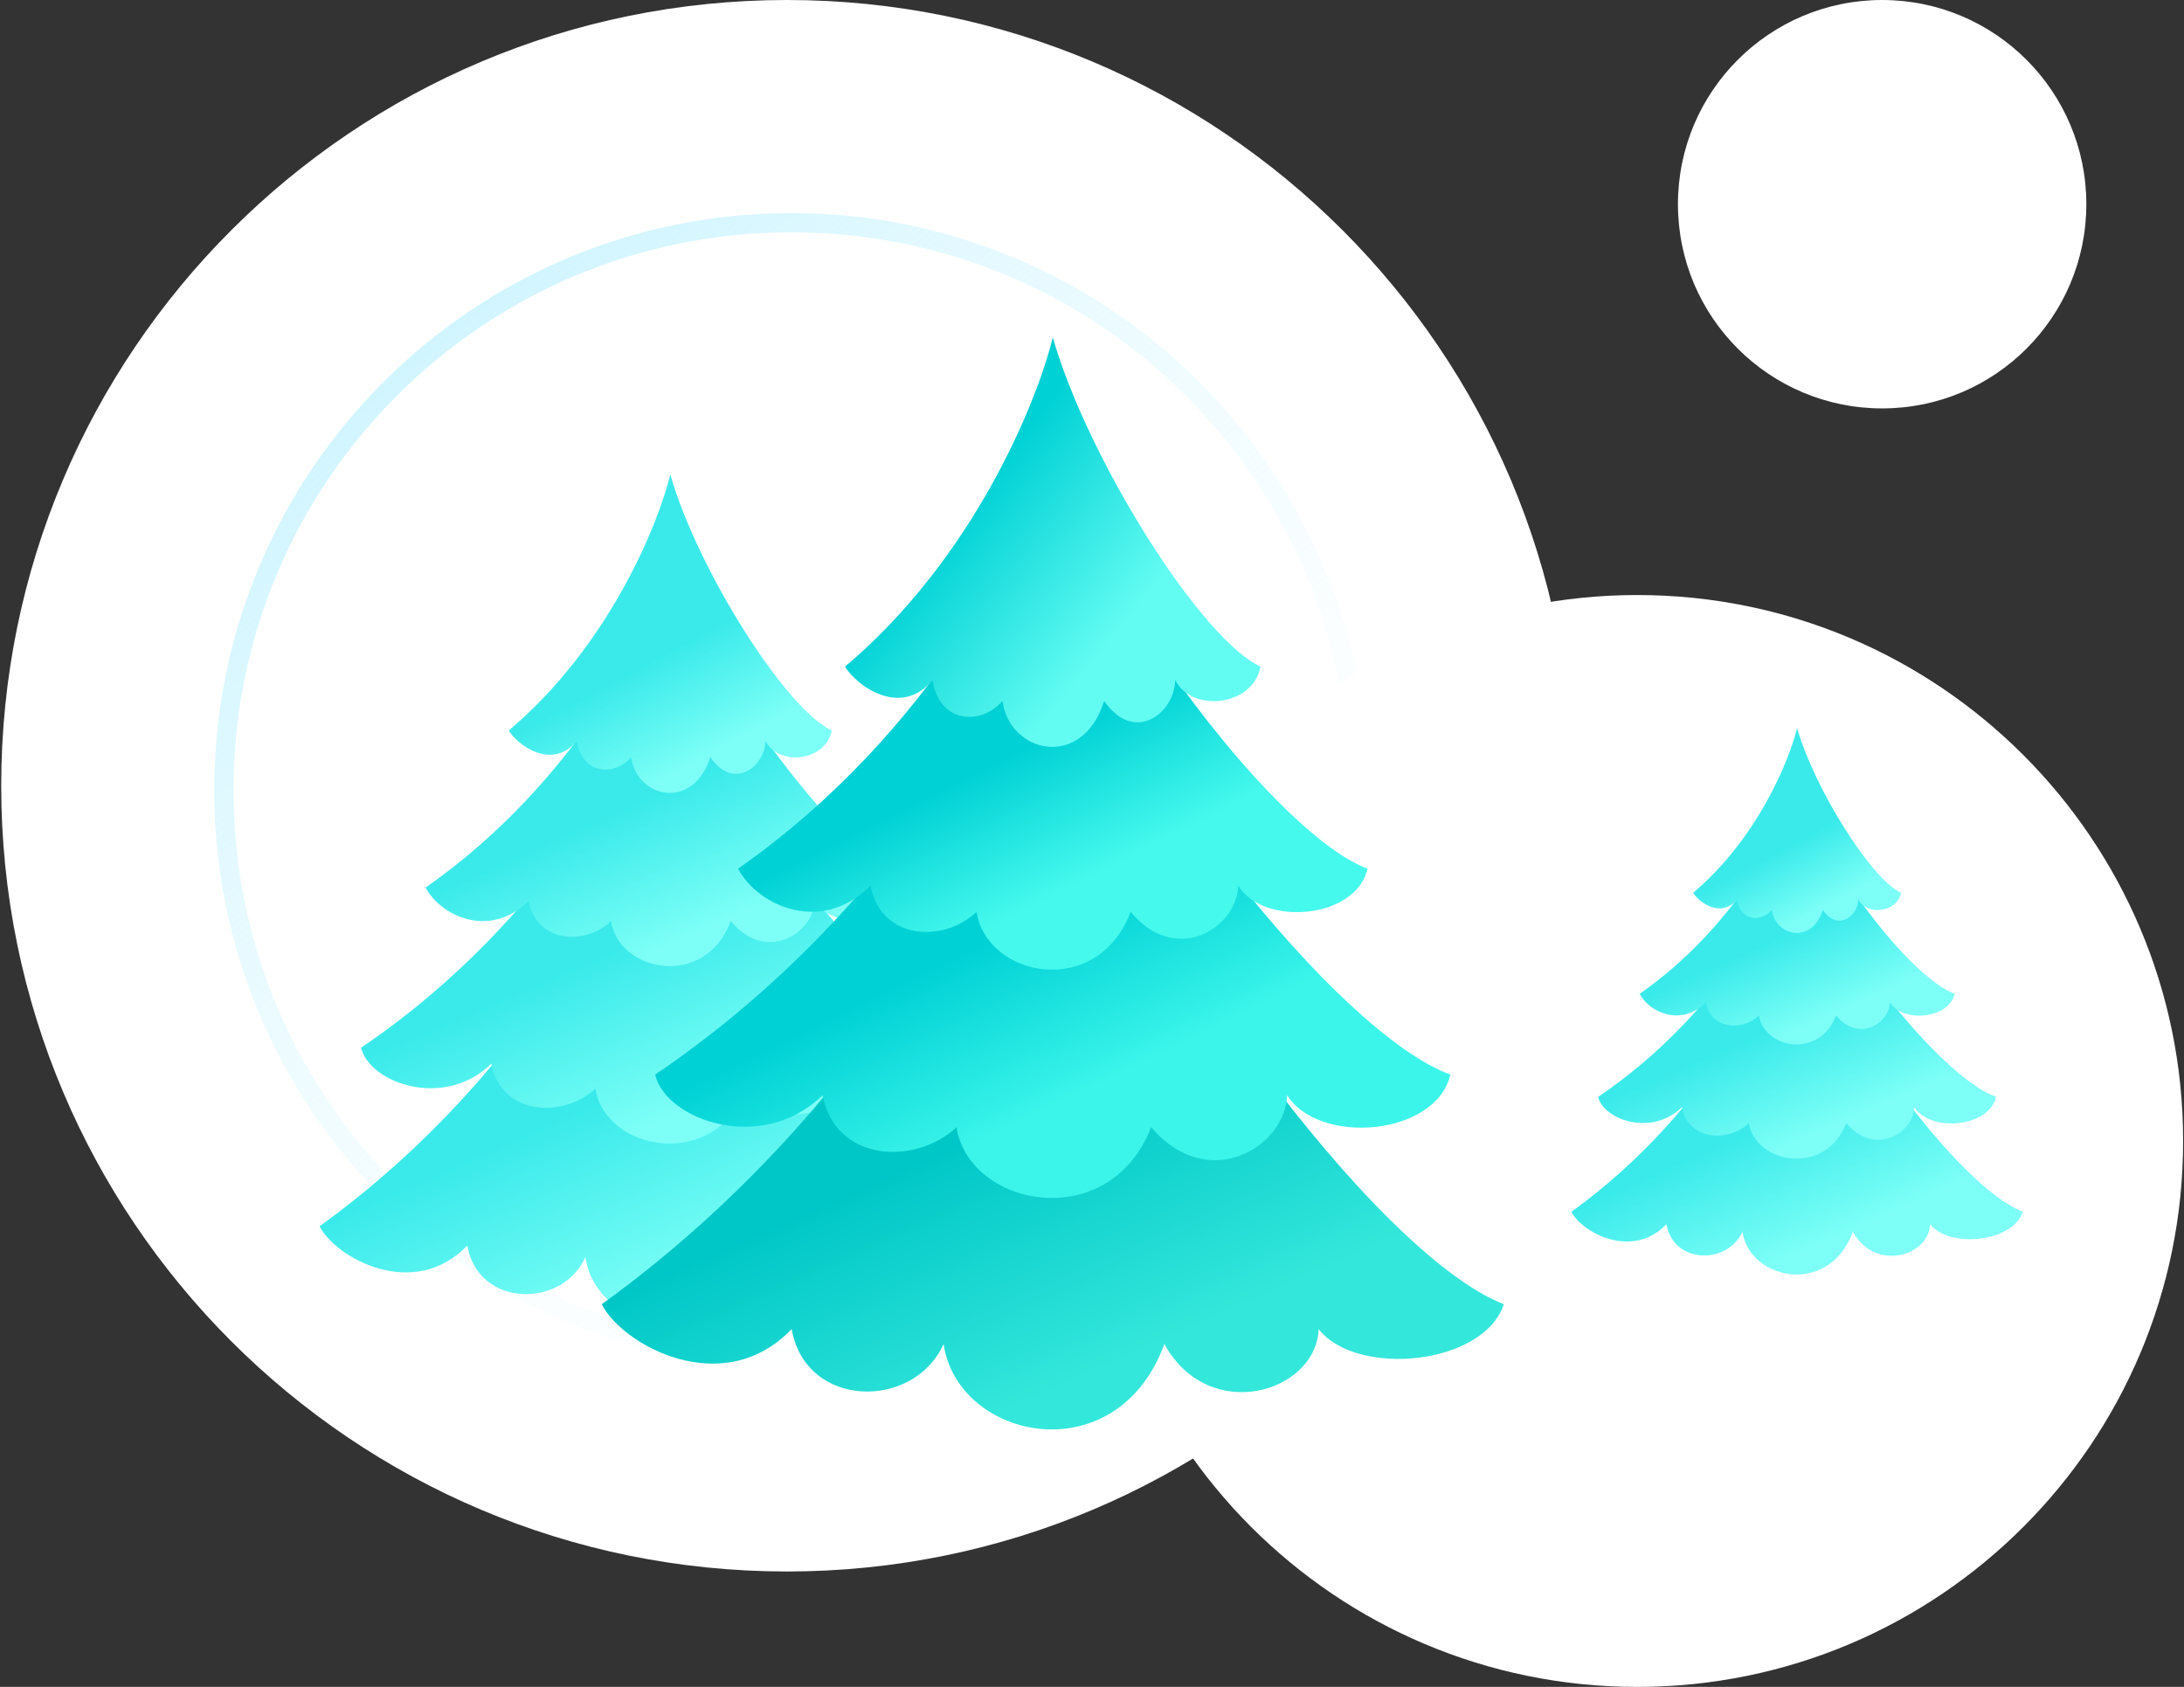 <svg width="246" height="190" viewBox="0 0 246 190" fill="none" xmlns="http://www.w3.org/2000/svg">
    <rect x="0" y="0" width="246" height="190" fill="#333333" stroke="none"/>
    <g clip-path="url(#clip0_56_4)">
        <path d="M88.637 177C137.514 177 177.137 137.377 177.137 88.5C177.137 39.623 137.514 0 88.637 0C39.76 0 0.137 39.623 0.137 88.5C0.137 137.377 39.76 177 88.637 177Z" fill="white"/>
        <path fill-rule="evenodd" clip-rule="evenodd" d="M89.137 26.166C54.435 26.166 26.303 54.297 26.303 89C26.303 123.702 54.435 151.834 89.137 151.834C123.84 151.834 151.972 123.702 151.972 89C151.972 54.297 123.84 26.166 89.137 26.166ZM24.137 89C24.137 53.102 53.239 24 89.137 24C125.036 24 154.137 53.102 154.137 89C154.137 124.898 125.036 154 89.137 154C53.239 154 24.137 124.898 24.137 89Z" fill="url(#paint0_linear_56_4)"/>
        <path d="M184.412 190C218.372 190 245.902 162.47 245.902 128.51C245.902 94.55 218.372 67.02 184.412 67.02C150.451 67.02 122.921 94.55 122.921 128.51C122.921 162.47 150.451 190 184.412 190Z" fill="white"/>
        <path d="M212 46C224.703 46 235 35.703 235 23C235 10.297 224.703 0 212 0C199.297 0 189 10.297 189 23C189 35.703 199.297 46 212 46Z" fill="white"/>
        <path d="M36 138.111C60.448 120.493 72.52 95.115 75.5 84.629C82.153 104.473 103.774 133.755 115 138.111C113.228 143.482 102.087 144.523 98.784 140.289C98.576 145.855 89.173 148.686 85.271 141.595C81.113 152.969 67.184 150.065 65.937 141.595C63.346 147.385 53.879 147.307 52.632 140.289C46.603 146.581 37.772 141.661 36 138.111Z" fill="url(#paint1_linear_56_4)"/>
        <path d="M40.678 118.002C62.231 103.413 72.873 82.398 75.5 73.714C81.365 90.147 100.425 114.395 110.322 118.002C109.039 123.413 98.776 124.215 96.027 119.806C95.844 124.415 89.062 128.423 84.114 122.611C80.448 132.03 68.169 129.625 67.069 122.611C63.404 126.018 56.439 125.617 55.34 119.806C50.025 125.016 41.586 121.966 40.678 118.002Z" fill="url(#paint2_linear_56_4)"/>
        <path d="M47.933 99.974C64.996 88.037 73.42 70.842 75.5 63.737C80.143 77.182 95.232 97.022 103.067 99.974C102.051 104.401 93.926 105.057 91.75 101.449C91.605 105.221 86.237 108.5 82.319 103.745C79.417 111.452 69.696 109.484 68.826 103.745C65.924 106.532 60.411 106.205 59.54 101.449C55.333 105.713 49.773 103.339 47.933 99.974Z" fill="url(#paint3_linear_56_4)"/>
        <path d="M57.309 82.273C68.569 72.777 74.128 59.097 75.5 53.444C78.564 64.141 88.521 79.925 93.691 82.273C93.021 85.796 87.659 86.317 86.223 83.448C86.127 86.448 82.585 89.057 80 85.274C78.085 91.405 71.671 89.84 71.096 85.274C69.181 87.491 65.543 87.231 64.969 83.448C62.192 86.839 58.239 83.888 57.309 82.273Z" fill="url(#paint4_linear_56_4)"/>
        <path d="M177 136.487C192.734 125.149 200.503 108.817 202.42 102.069C206.702 114.839 220.616 133.684 227.841 136.487C226.7 139.944 219.53 140.614 217.405 137.889C217.271 141.471 211.22 143.293 208.708 138.73C206.033 146.049 197.069 144.18 196.266 138.73C194.599 142.456 188.506 142.405 187.703 137.889C183.823 141.938 178.141 138.772 177 136.487Z" fill="url(#paint5_linear_56_4)"/>
        <path d="M180.01 123.546C193.881 114.157 200.73 100.633 202.42 95.045C206.195 105.62 218.461 121.225 224.83 123.546C224.005 127.028 217.4 127.544 215.63 124.707C215.512 127.673 211.148 130.253 207.964 126.513C205.605 132.574 197.702 131.026 196.995 126.513C194.636 128.705 190.154 128.447 189.446 124.707C186.026 128.06 180.595 126.097 180.01 123.546Z" fill="url(#paint6_linear_56_4)"/>
        <path d="M184.68 111.944C195.66 104.262 201.082 93.196 202.42 88.624C205.408 97.276 215.119 110.045 220.161 111.944C219.507 114.793 214.279 115.215 212.878 112.894C212.785 115.321 209.33 117.431 206.809 114.371C204.941 119.331 198.685 118.064 198.125 114.371C196.258 116.165 192.71 115.954 192.149 112.894C189.442 115.637 185.864 114.11 184.68 111.944Z" fill="url(#paint7_linear_56_4)"/>
        <path d="M190.714 100.553C197.959 94.441 201.537 85.638 202.42 82C204.392 88.884 210.8 99.042 214.127 100.553C213.696 102.82 210.245 103.155 209.321 101.309C209.26 103.239 206.98 104.918 205.316 102.484C204.084 106.429 199.956 105.422 199.586 102.484C198.354 103.911 196.012 103.743 195.643 101.309C193.856 103.491 191.312 101.592 190.714 100.553Z" fill="url(#paint8_linear_56_4)"/>
        <path d="M67.778 146.897C99.223 124.237 114.75 91.597 118.582 78.109C127.139 103.632 154.947 141.294 169.387 146.897C167.107 153.805 152.777 155.144 148.53 149.698C148.263 156.857 136.168 160.498 131.15 151.378C125.802 166.007 107.887 162.272 106.282 151.378C102.95 158.825 90.773 158.724 89.169 149.698C81.415 157.791 70.058 151.462 67.778 146.897Z" fill="url(#paint9_linear_56_4)"/>
        <path d="M73.794 121.033C101.516 102.269 115.203 75.24 118.582 64.071C126.125 85.206 150.641 116.394 163.37 121.033C161.72 127.993 148.52 129.024 144.984 123.353C144.748 129.281 136.026 134.436 129.661 126.962C124.947 139.076 109.153 135.983 107.739 126.962C103.024 131.343 94.067 130.828 92.652 123.353C85.816 130.055 74.963 126.131 73.794 121.033Z" fill="url(#paint10_linear_56_4)"/>
        <path d="M83.126 97.845C105.071 82.492 115.907 60.376 118.582 51.238C124.554 68.531 143.961 94.049 154.038 97.845C152.732 103.539 142.282 104.383 139.483 99.743C139.296 104.594 132.391 108.812 127.353 102.696C123.621 112.608 111.118 110.077 109.998 102.696C106.266 106.281 99.174 105.859 98.055 99.743C92.643 105.227 85.492 102.174 83.126 97.845Z" fill="url(#paint11_linear_56_4)"/>
        <path d="M95.186 75.079C109.667 62.865 116.817 45.27 118.582 38C122.523 51.758 135.329 72.059 141.979 75.079C141.117 79.609 134.221 80.281 132.374 76.59C132.251 80.448 127.695 83.804 124.37 78.938C121.907 86.824 113.657 84.811 112.918 78.938C110.455 81.791 105.776 81.455 105.037 76.59C101.466 80.952 96.381 77.156 95.186 75.079Z" fill="url(#paint12_linear_56_4)"/>
    </g>
    <defs>
        <linearGradient id="paint0_linear_56_4" x1="43.557" y1="4.65" x2="149.924" y2="131.004" gradientUnits="userSpaceOnUse">
            <stop stop-color="#BBF0FF"/>
            <stop offset="1" stop-color="white" stop-opacity="0"/>
        </linearGradient>
        <linearGradient id="paint1_linear_56_4" x1="77.494" y1="119.587" x2="86.862" y2="140.666" gradientUnits="userSpaceOnUse">
            <stop stop-color="#3AEAEA"/>
            <stop offset="1" stop-color="#7DFFF7"/>
        </linearGradient>
        <linearGradient id="paint2_linear_56_4" x1="77.257" y1="103.598" x2="85.1" y2="121.796" gradientUnits="userSpaceOnUse">
            <stop stop-color="#3AEAEA"/>
            <stop offset="1" stop-color="#7DFFF7"/>
        </linearGradient>
        <linearGradient id="paint3_linear_56_4" x1="76.891" y1="88.188" x2="83.454" y2="102.92" gradientUnits="userSpaceOnUse">
            <stop stop-color="#3AEAEA"/>
            <stop offset="1" stop-color="#7DFFF7"/>
        </linearGradient>
        <linearGradient id="paint4_linear_56_4" x1="76.418" y1="72.897" x2="82.273" y2="83.799" gradientUnits="userSpaceOnUse">
            <stop stop-color="#3AEAEA"/>
            <stop offset="1" stop-color="#7DFFF7"/>
        </linearGradient>
        <linearGradient id="paint5_linear_56_4" x1="203.703" y1="124.566" x2="209.732" y2="138.131" gradientUnits="userSpaceOnUse">
            <stop stop-color="#3AEAEA"/>
            <stop offset="1" stop-color="#7DFFF7"/>
        </linearGradient>
        <linearGradient id="paint6_linear_56_4" x1="203.551" y1="114.276" x2="208.599" y2="125.988" gradientUnits="userSpaceOnUse">
            <stop stop-color="#3AEAEA"/>
            <stop offset="1" stop-color="#7DFFF7"/>
        </linearGradient>
        <linearGradient id="paint7_linear_56_4" x1="203.316" y1="104.359" x2="207.539" y2="113.84" gradientUnits="userSpaceOnUse">
            <stop stop-color="#3AEAEA"/>
            <stop offset="1" stop-color="#7DFFF7"/>
        </linearGradient>
        <linearGradient id="paint8_linear_56_4" x1="203.011" y1="94.519" x2="206.779" y2="101.535" gradientUnits="userSpaceOnUse">
            <stop stop-color="#3AEAEA"/>
            <stop offset="1" stop-color="#7DFFF7"/>
        </linearGradient>
        <linearGradient id="paint9_linear_56_4" x1="121.147" y1="123.072" x2="133.196" y2="150.183" gradientUnits="userSpaceOnUse">
            <stop stop-color="#00C7C7"/>
            <stop offset="1" stop-color="#34E7DB"/>
        </linearGradient>
        <linearGradient id="paint10_linear_56_4" x1="120.843" y1="101.304" x2="129.599" y2="119.384" gradientUnits="userSpaceOnUse">
            <stop stop-color="#00D1D5"/>
            <stop offset="1" stop-color="#3BF5EA"/>
        </linearGradient>
        <linearGradient id="paint11_linear_56_4" x1="120.372" y1="81.703" x2="127.682" y2="96.307" gradientUnits="userSpaceOnUse">
            <stop stop-color="#00D1D5"/>
            <stop offset="1" stop-color="#46F9ED"/>
        </linearGradient>
        <linearGradient id="paint12_linear_56_4" x1="110.85" y1="54.095" x2="128.415" y2="68.321" gradientUnits="userSpaceOnUse">
            <stop stop-color="#00D1D5"/>
            <stop offset="1" stop-color="#63FCF2"/>
        </linearGradient>
        <clipPath id="clip0_56_4">
            <rect width="246" height="190" fill="white"/>
        </clipPath>
    </defs>
</svg>
